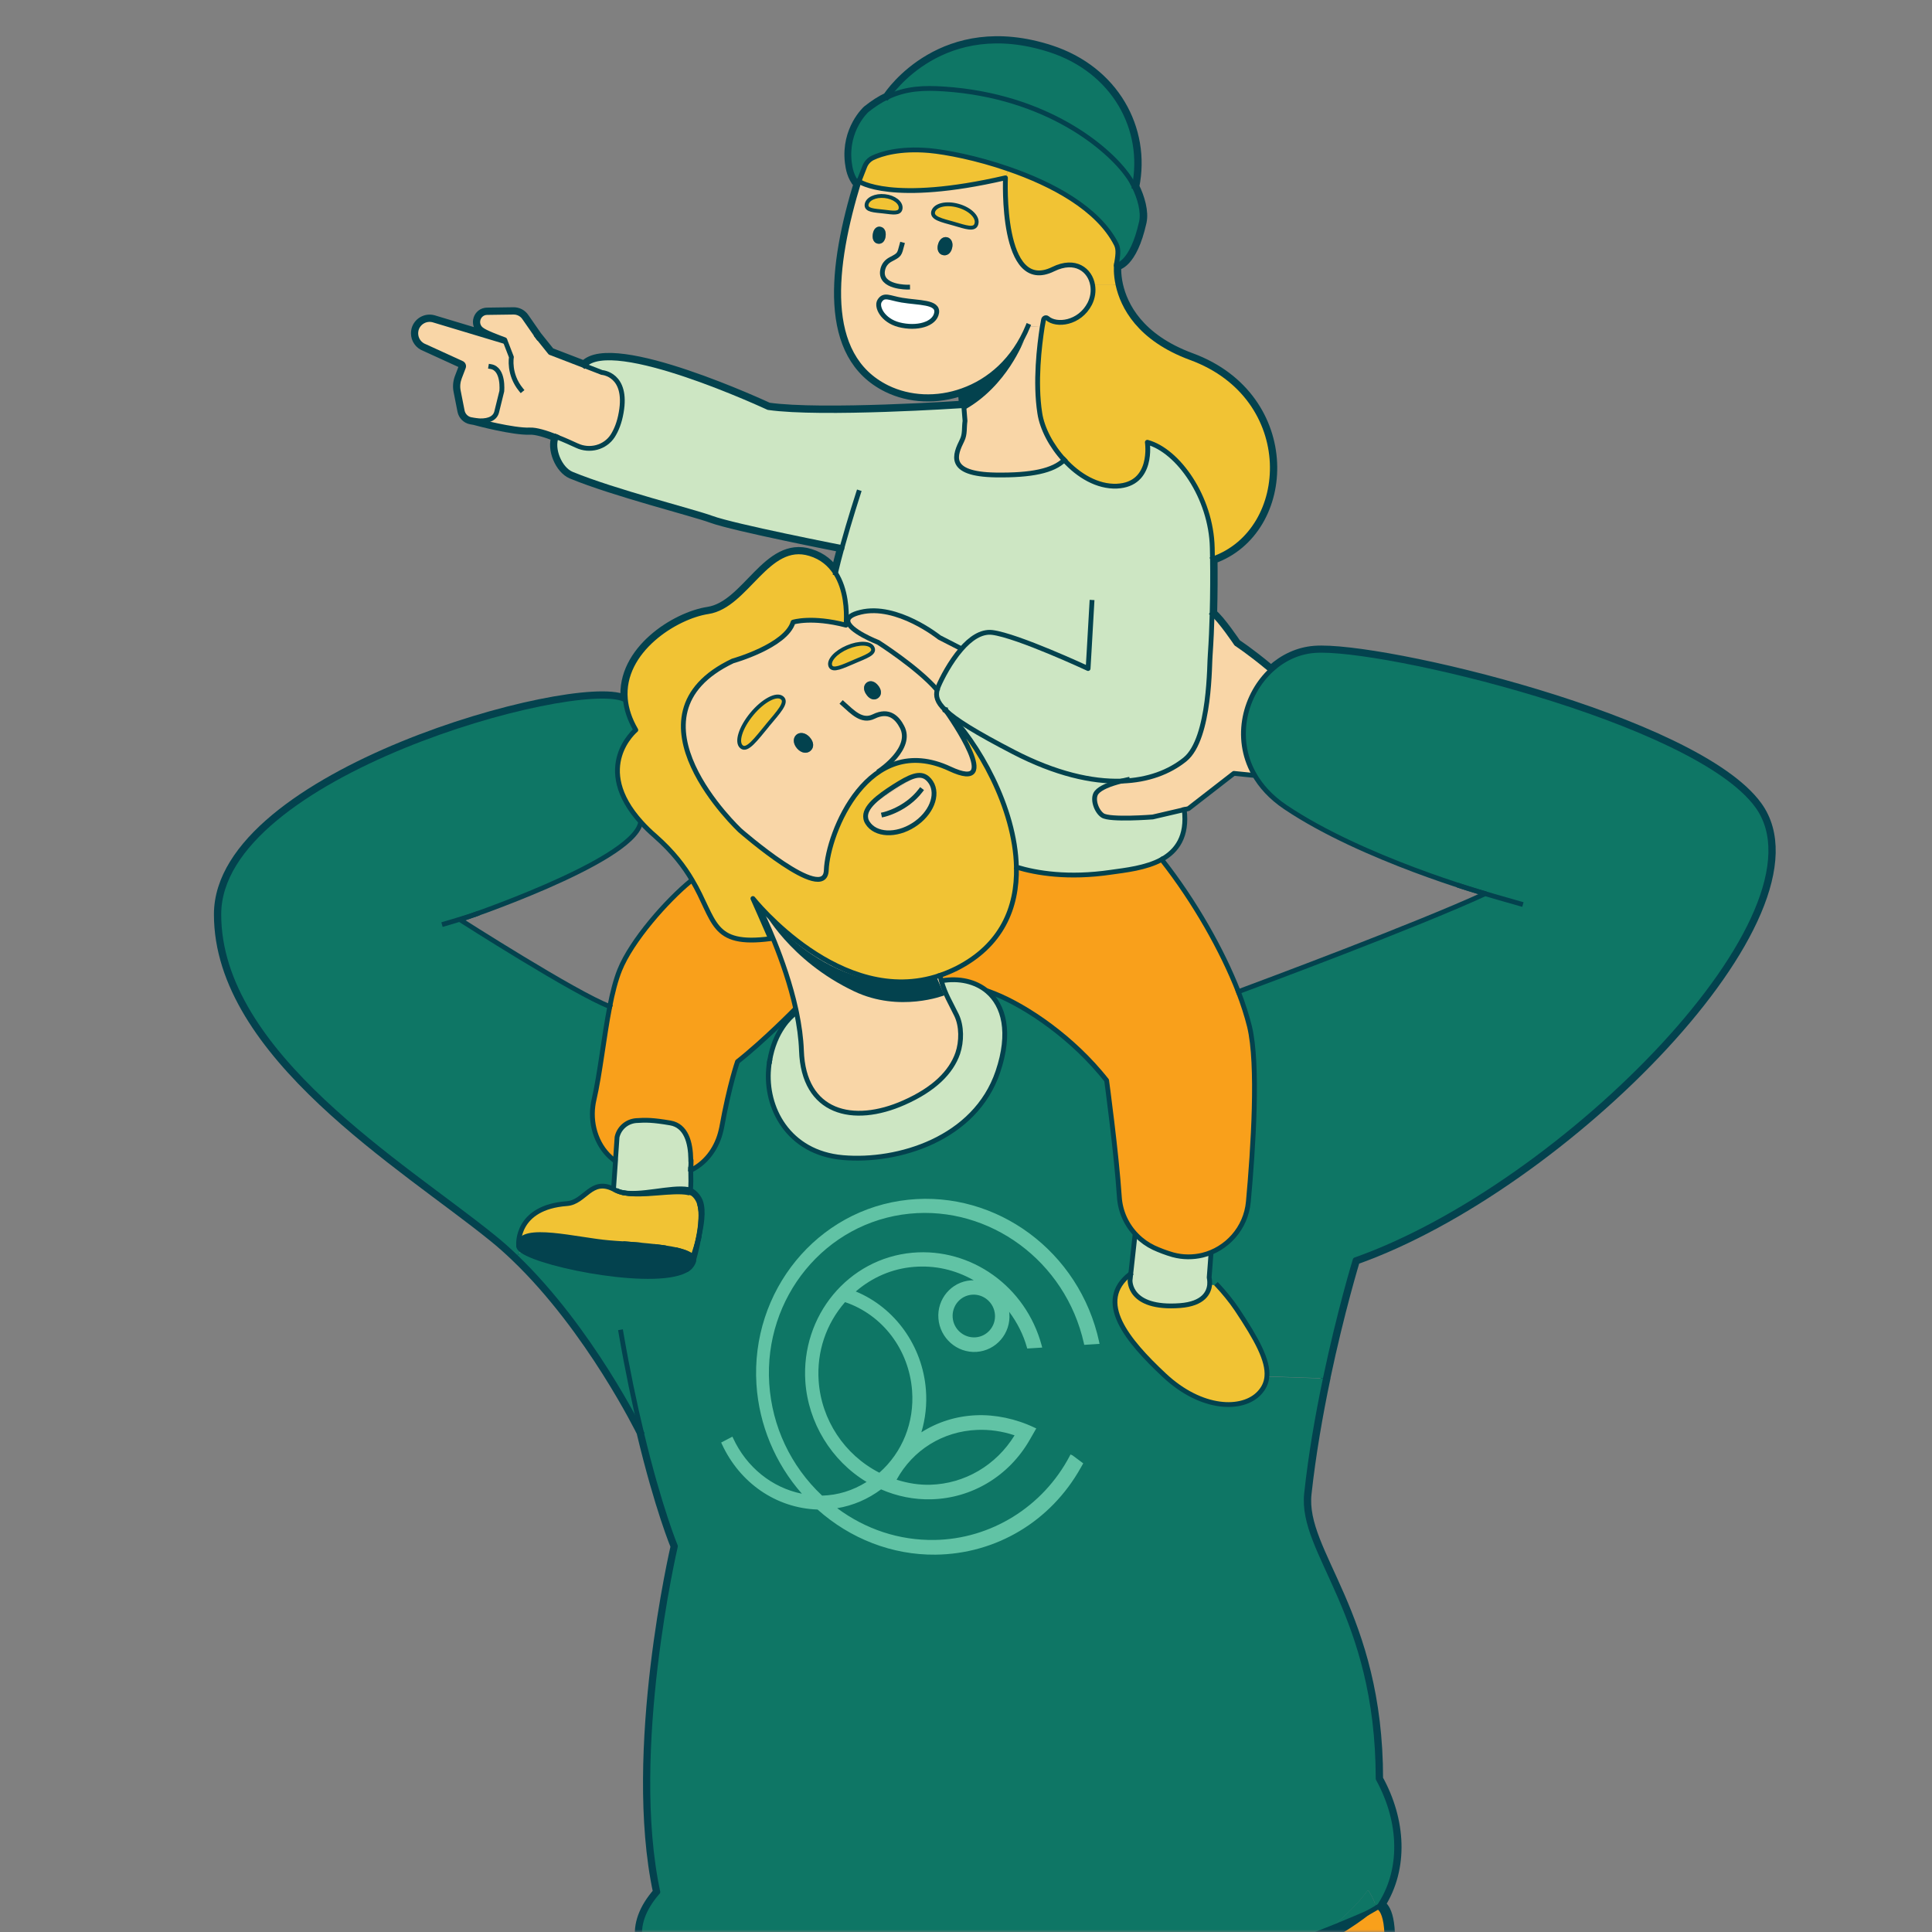 <?xml version="1.0" encoding="UTF-8"?>
<svg xmlns="http://www.w3.org/2000/svg" width="402" height="402" viewBox="0 0 402 402" fill="none">
  <rect x="0" y="0" width="402" height="402" fill="#808080" stroke="none"/>
  <mask id="mask0_581_1515" style="mask-type:alpha" maskUnits="userSpaceOnUse" x="0" y="0" width="402" height="402">
    <rect x="0.5" y="0.5" width="401" height="401" fill="white" stroke="white"></rect>
  </mask>
  <g mask="url(#mask0_581_1515)">
    <rect x="-8" y="-9.889" width="418" height="423.037" stroke="#CDE6C3" stroke-width="10"></rect>
    <g clip-path="url(#clip0_581_1515)">
      <path d="M275.799 286.802C278.752 272.744 281.995 262.158 281.995 262.158C325.515 246.8 381.702 189.879 365.686 167.728C352.76 149.831 287.15 134.334 273.52 135.375C270.124 135.635 267.049 137.119 264.586 139.367L264.02 139.077C259.982 135.711 257.259 133.952 257.259 133.952C257.259 133.952 253.878 128.904 252.257 127.68C252.364 123.427 252.379 119.481 252.333 116.314H252.364C268.992 110.471 270.231 82.691 247.851 74.446C236.959 70.438 233.655 63.661 232.676 59.317C232.141 56.915 232.324 55.248 232.324 55.248C232.324 55.248 235.583 55.11 237.571 46.207C238.046 44.081 237.22 41.174 236.057 38.818C238.474 26.856 231.835 14.694 218.542 10.381C196.253 3.16 185.209 19.375 184.673 20.232C183.281 20.875 181.889 21.777 180.436 22.94C180.436 22.94 176 26.932 176.795 33.755C176.964 35.071 177.239 36.707 178.539 38.268L178.753 37.732C173.323 55.446 171.166 74.002 184.628 80.626C189.263 82.905 194.999 83.18 200.292 81.268L200.323 81.59L200.552 84.374H200.292C200.292 84.374 170.921 86.362 159.877 84.771C159.877 84.771 127.263 69.55 121.572 76.052L114.49 73.329L111.751 69.918L109.105 66.109C108.6 65.359 107.743 64.915 106.841 64.931L101.349 65.007C99.483 65.038 98.703 67.394 100.171 68.541C100.936 69.168 103.537 70.132 105.021 70.683L105.112 70.927L104.913 71.004L90.167 66.567C88.622 66.139 87.016 67.057 86.603 68.602C86.541 68.862 86.511 69.107 86.511 69.352C86.511 70.56 87.26 71.662 88.454 72.09L96.01 75.547C96.362 75.669 96.561 76.052 96.424 76.419L95.597 78.576C95.261 79.478 95.169 80.442 95.368 81.391L96.179 85.506C96.362 86.408 97.081 87.127 97.969 87.295L98.489 87.387C98.733 87.433 98.993 87.479 99.254 87.51V87.571C99.254 87.571 106.872 89.605 110.252 89.452C111.552 89.391 113.648 90.034 115.775 90.875C114.704 93.368 116.463 97.621 118.972 98.646C127.921 102.333 144.396 106.448 148.052 107.809C152.733 109.538 175.204 113.928 175.204 113.928C174.715 115.718 174.241 117.523 173.858 119.205C172.726 117.446 171.044 115.947 168.565 115.198C159.632 112.429 155.425 126.028 147.348 127.267C140.617 128.277 129.236 135.405 130.139 145.471L129.848 145.501C119.538 140.943 45.56 161.151 45.514 190.231C45.468 219.311 84.216 242.486 102.497 257.294C104.164 258.625 105.77 260.063 107.315 261.546C122.964 276.553 133.443 298 133.443 298C137.237 313.894 140.541 321.757 140.541 321.757C140.541 321.757 130.582 364.375 136.885 393.715C130.751 400.721 132.678 406.901 138.246 411.674C138.124 411.796 138.032 411.934 138.017 412.102L137.175 425.028L136.931 425.518L137.344 425.717C133.825 463.639 129.664 544.699 129.894 620.451C130.139 696.111 140.158 788.507 142.912 827.974C143.6 837.901 151.524 842.827 161.07 844.602C161.085 844.999 161.544 852.878 162.477 859.18C153.283 855.356 156.741 868.511 156.741 868.511C156.817 868.634 156.924 868.756 157.016 868.878C156.006 869.353 154.905 869.812 153.635 870.225C140.694 873.009 132.25 882.646 140.495 886.21C149.597 890.142 174.837 884.313 174.837 884.313C186.05 883.503 186.157 878.699 185.423 872.489C185.591 872.473 185.683 872.458 185.683 872.458C185.683 872.458 185.561 866.263 185.132 862.209C184.872 859.731 183.541 860.159 182.119 861.214C182.777 855.004 182.119 844.693 182.119 844.693L182.012 844.204C190.808 842.246 198.089 837.626 198.181 828.968C198.747 778.456 194.127 658.969 195.902 644.575C198.15 626.463 201.516 572.463 206.61 533.715C208.767 562.826 212.224 602.553 216.951 636.1C223.62 683.797 241.442 792.759 246.78 835.622C248.05 845.749 255.607 850.721 265.244 851.929C265.336 852.847 265.948 858.4 266.973 863.142C254.567 856.885 260.058 872.58 260.058 872.58C260.181 872.764 260.334 872.948 260.471 873.116C247.545 876.267 239.376 885.874 247.759 889.53C257.244 893.66 282.561 888.107 282.561 888.107C291.02 886.363 292.397 880.336 290.791 873.697C290.729 871.754 290.592 867.532 290.27 864.488C289.995 861.811 288.45 862.53 286.92 863.754C287.318 858.002 287.318 849.313 287.318 849.313C296.695 845.673 304.772 838.651 304.191 829.442C302.508 802.81 298.194 753.66 294.171 710.429C294.401 710.384 294.63 710.338 294.844 710.292C297.093 709.802 298.669 707.783 298.592 705.473C298.179 692.18 295.257 659.688 294.018 646.334C293.758 643.596 291.357 641.531 288.572 641.745C288.221 641.775 287.838 641.806 287.486 641.837C287.18 638.884 286.905 636.299 286.66 634.157C282.423 595.822 305.109 511.091 292.443 441.978C292.167 440.479 291.923 439.056 291.693 437.694C291.632 437.312 291.571 436.945 291.51 436.578C291.402 435.905 291.295 435.247 291.204 434.589C291.142 434.13 291.066 433.671 291.005 433.243C290.913 432.57 290.821 431.927 290.714 431.3C290.653 430.887 290.607 430.505 290.546 430.122C290.332 428.577 290.133 427.124 289.98 425.747C289.903 425.074 289.827 424.447 289.766 423.82C289.597 422.428 289.46 421.128 289.337 419.888C289.276 419.277 289.2 418.68 289.154 418.099C289.077 417.227 288.97 416.385 288.894 415.575C288.848 415.192 288.817 414.84 288.771 414.489C288.725 413.999 288.679 413.525 288.603 413.066C288.511 412.194 288.404 411.368 288.282 410.557C288.419 410.465 288.527 410.404 288.542 410.389C288.71 410.282 288.832 410.098 288.848 409.899C290.102 399.314 288.297 396.866 287.242 396.315C292.075 388.713 291.555 378.8 286.783 370.157C286.783 335.677 270.552 323.21 271.898 310.804C272.801 302.543 274.269 294.206 275.814 286.833L275.799 286.802Z" stroke="#03424E" stroke-width="2" stroke-miterlimit="10"></path>
      <path d="M365.671 167.728C381.687 189.879 325.516 246.785 281.98 262.158C281.98 262.158 278.737 272.744 275.784 286.802L263.608 286.389C263.898 283.07 261.527 278.71 257.366 272.453C256.173 270.664 254.552 268.721 253.358 267.451L251.691 267.314C251.768 266.457 251.599 265.814 251.599 265.814L251.951 261.164H250.192C255.209 259.925 259.248 255.581 259.753 250.012C260.762 238.922 261.91 221.437 259.982 213.528C259.431 211.326 258.667 208.909 257.672 206.323C262.078 204.687 294.829 192.495 309.056 185.932C309.056 185.932 283.555 178.742 267.478 167.942C264.449 165.908 262.292 163.522 260.885 160.982C256.663 153.395 259.034 144.415 264.571 139.337C267.019 137.088 270.109 135.604 273.505 135.344C287.135 134.289 352.745 149.8 365.671 167.698V167.728Z" fill="#0E7665"></path>
      <path d="M161.085 844.602C151.54 842.812 143.631 837.886 142.927 827.974C140.159 788.507 130.154 696.111 129.909 620.451C129.634 533.777 135.141 440.157 138.828 412.148C139.195 412.454 139.593 412.729 139.99 413.035C140.051 413.096 140.143 413.158 140.22 413.219C147.639 418.588 159.387 423.147 168.351 423.269C220.897 430.474 266.147 418.42 283.295 401.119C283.708 400.706 284.09 400.308 284.473 399.88C284.595 399.742 284.718 399.604 284.84 399.451C285.146 399.115 285.437 398.763 285.712 398.396C285.972 398.09 286.217 397.769 286.446 397.447C286.477 397.401 286.507 397.386 286.523 397.34C287.685 401.119 287.67 405.203 288.052 408.89C288.052 408.936 288.052 408.981 288.052 409.027C288.098 409.242 288.114 409.456 288.16 409.7C288.16 409.762 288.16 409.808 288.19 409.884C288.221 410.052 288.236 410.205 288.251 410.374C288.374 411.23 288.496 412.102 288.603 413.02C288.664 413.479 288.726 413.953 288.771 414.443C288.817 414.794 288.848 415.146 288.894 415.529C288.97 416.324 289.077 417.181 289.154 418.053C289.215 418.634 289.276 419.231 289.337 419.843C289.475 421.082 289.613 422.382 289.766 423.774C289.827 424.401 289.903 425.044 289.98 425.701C290.148 427.078 290.332 428.516 290.546 430.076C290.607 430.459 290.653 430.857 290.714 431.254C290.806 431.881 290.898 432.539 291.005 433.197C291.066 433.625 291.143 434.084 291.204 434.543C291.296 435.201 291.403 435.843 291.51 436.532C291.571 436.899 291.632 437.266 291.693 437.649C291.923 439.01 292.167 440.433 292.443 441.932C305.094 511.06 282.423 595.776 286.66 634.111C290.041 664.767 301.208 782.327 304.191 829.411C304.772 838.62 296.695 845.642 287.318 849.283C283.54 850.751 279.517 851.669 275.784 851.96C273.841 852.113 271.929 852.174 270.109 852.174C268.441 852.174 266.82 852.082 265.244 851.883C255.592 850.675 248.035 845.703 246.78 835.576C241.426 792.713 223.62 683.751 216.951 636.054C212.224 602.507 208.767 562.78 206.61 533.67C201.501 572.417 198.15 626.417 195.902 644.529C194.127 658.908 198.762 778.41 198.181 828.922C198.089 837.596 190.808 842.2 182.012 844.158C176.994 845.305 171.503 845.581 166.562 845.244H166.5C164.665 845.106 162.829 844.877 161.055 844.556L161.085 844.602Z" fill="#61C3A5"></path>
      <path d="M133.458 298C133.458 298 122.98 276.568 107.331 261.546L108.616 260.185C113.067 263.413 137.497 268.078 143.187 263.979C143.906 263.474 144.243 262.786 144.35 262.388C144.381 262.281 144.396 262.174 144.35 262.082C144.549 261.363 145.023 259.665 145.375 257.707C145.375 257.676 145.405 257.646 145.405 257.615C146.033 255.091 146.507 252.047 145.864 250.104C145.589 249.278 144.763 248.085 143.677 247.657C143.784 246.678 143.769 245.194 143.738 243.343H143.799C146.813 241.721 149.199 238.723 150.041 235.266C150.102 235.036 150.148 234.807 150.193 234.577C151.8 225.674 153.467 220.948 153.467 220.948C159.066 216.527 165.368 210.086 165.368 210.086L165.613 210.025C165.659 210.239 165.705 210.454 165.751 210.668C165.751 210.668 165.613 210.76 165.368 210.974C165.368 210.974 165.338 211.004 165.277 211.05C164.649 211.524 161.177 214.462 160.152 220.856V220.886C160.076 221.345 159.999 221.819 159.968 222.324C159.204 230.417 163.961 239.901 175.419 240.895C186.892 241.889 202.923 237.04 207.665 223.028C210.434 214.844 208.904 209.245 205.463 206.308C211.887 208.572 221.708 214.706 228.898 223.12C229.372 223.67 229.846 224.252 230.305 224.833C230.305 224.833 232.34 239.763 232.952 249.079C233.151 252.154 234.466 254.984 236.577 257.11L236.164 257.493L235.323 265.141H235.216C227.873 270.817 234.573 278.955 242.329 286.206C250.085 293.457 258.59 293.594 262.062 289.892C263.026 288.867 263.546 287.735 263.653 286.435L275.83 286.848C274.285 294.221 272.801 302.558 271.914 310.819C270.568 323.225 286.798 335.677 286.798 370.172C291.708 379.075 292.152 389.325 286.829 397.004C286.752 397.126 286.645 397.249 286.569 397.371C286.156 396.025 285.59 394.709 284.809 393.47L284.626 393.317C270.552 412.515 225.196 427.491 168.367 421.755C159.418 421.617 147.7 418.435 140.281 413.234C140.204 413.173 140.113 413.112 140.036 413.051C139.638 412.76 139.241 412.469 138.874 412.163C132.862 407.329 130.598 400.966 136.946 393.715C130.644 364.375 140.602 321.757 140.602 321.757C140.602 321.757 137.313 313.909 133.504 298H133.458Z" fill="#0E7665"></path>
      <path d="M286.538 397.325C286.538 397.325 286.477 397.386 286.462 397.432C286.232 397.753 285.987 398.075 285.727 398.38C285.452 398.732 285.161 399.084 284.855 399.436C284.733 399.589 284.611 399.727 284.488 399.864C284.106 400.293 283.708 400.69 283.31 401.103C266.223 418.175 221.479 428.608 168.367 423.254C158.056 421.831 147.517 418.42 140.266 413.204C147.685 418.405 159.418 421.586 168.351 421.724C225.165 427.461 270.537 412.485 284.611 393.286L284.794 393.439C285.574 394.679 286.14 395.994 286.553 397.34L286.538 397.325Z" fill="#0E7665"></path>
      <path d="M285.712 398.396C285.437 398.748 285.146 399.099 284.84 399.451C285.146 399.115 285.437 398.763 285.712 398.396Z" fill="#61C3A5"></path>
      <path d="M283.295 401.103C283.708 400.69 284.091 400.293 284.473 399.864C284.091 400.293 283.693 400.69 283.295 401.103Z" fill="#61C3A5"></path>
      <path d="M264.005 139.077L264.571 139.367C259.034 144.446 256.662 153.41 260.885 161.013L260.395 161.303L256.739 160.936L247.301 168.264L246.413 168.478L239.851 170.008C239.851 170.008 230.917 170.696 229.418 169.686C228.102 168.799 227.185 166.153 228.164 164.914C228.944 163.935 230.932 163.124 233.38 162.527C238.918 162.344 243.354 160.615 246.597 158.015C251.966 153.655 251.676 137.532 251.844 136.292C252.027 133.401 252.15 130.495 252.242 127.711C253.878 128.934 257.244 133.983 257.244 133.983C257.244 133.983 259.967 135.757 264.005 139.107V139.077Z" fill="#F9D6A7"></path>
      <path d="M257.366 272.453C261.527 278.71 263.898 283.07 263.608 286.389C263.5 287.69 262.98 288.822 262.017 289.846C258.544 293.548 250.039 293.411 242.283 286.16C234.527 278.909 227.812 270.771 235.17 265.08H235.277L235.139 266.38C235.139 266.38 234.772 272.469 245.541 271.658C250.437 271.291 251.538 268.935 251.691 267.329L253.358 267.467C254.552 268.736 256.173 270.679 257.366 272.469V272.453Z" fill="#F1C334"></path>
      <path d="M228.852 223.089C221.663 214.676 211.842 208.541 205.417 206.277C202.969 204.197 199.528 203.463 195.979 204.059L195.887 204.09C195.795 203.753 195.703 203.371 195.596 202.973C196.728 202.575 197.875 202.101 199.053 201.52C208.431 196.763 211.704 188.884 211.505 180.456H211.567C215.666 181.71 222.275 182.827 231.132 181.511C234.13 181.083 238.413 180.655 241.717 178.849C248.586 187.599 254.322 197.772 257.672 206.354C258.667 208.924 259.447 211.356 259.982 213.559C261.91 221.468 260.763 238.952 259.753 250.043C259.248 255.611 255.225 259.956 250.192 261.179C248.234 261.638 246.154 261.654 244.058 261.088C242.62 260.675 241.289 260.17 240.065 259.604C238.734 258.961 237.541 258.12 236.532 257.08C234.421 254.953 233.12 252.123 232.906 249.049C232.279 239.733 230.26 224.802 230.26 224.802C229.816 224.221 229.342 223.64 228.852 223.089Z" fill="#F9A01B"></path>
      <path d="M247.821 74.446C270.216 82.676 268.977 110.471 252.334 116.314H252.303C252.303 115.458 252.272 114.647 252.257 113.928C252.012 103.388 245.129 93.72 238.75 91.992C238.75 91.992 240.111 100.788 232.401 101.124C228.363 101.292 224.416 98.936 221.464 95.694C218.771 92.787 216.844 89.116 216.37 85.934C215.36 79.463 216.278 71.922 216.875 68.021C216.982 67.439 217.073 66.904 217.15 66.491C217.211 66.139 217.655 65.956 217.945 66.185C219.827 67.853 224.661 67.302 226.772 63.156C227.399 61.902 227.583 60.556 227.369 59.301H232.646C233.625 63.646 236.929 70.422 247.821 74.415V74.446Z" fill="#F1C334"></path>
      <path d="M200.017 135.053L199.818 134.87L195.458 132.636C195.458 132.636 186.632 125.538 179.06 127.389C177.147 127.848 176.428 128.476 176.428 129.164H176.107C176.184 127.236 176.107 122.709 173.858 119.236C174.241 117.553 174.715 115.733 175.205 113.958C175.205 113.958 152.733 109.568 148.052 107.84C144.396 106.478 127.905 102.363 118.972 98.677C116.463 97.652 114.704 93.399 115.775 90.906C117.304 91.487 118.834 92.191 120.043 92.741C122.689 93.98 125.902 93.154 127.492 90.707C128.227 89.544 128.885 87.984 129.252 85.857C130.674 77.857 125.244 77.52 125.244 77.52L121.572 76.098C127.263 69.612 159.877 84.817 159.877 84.817C170.921 86.408 200.292 84.435 200.292 84.435H200.552L200.812 87.601C200.598 89.024 200.843 90.34 200.2 91.624C198.778 94.546 196.85 98.677 207.191 98.845C214.656 98.952 219.169 97.988 221.479 95.709C224.431 98.952 228.378 101.308 232.416 101.139C240.126 100.803 238.765 92.007 238.765 92.007C245.144 93.736 252.027 103.419 252.272 113.943C252.272 114.662 252.303 115.473 252.318 116.33C252.364 119.481 252.349 123.443 252.242 127.695C252.165 130.48 252.043 133.401 251.844 136.277C251.66 137.516 251.951 153.64 246.597 157.999C243.354 160.615 238.918 162.344 233.38 162.512C227.215 162.696 219.674 160.982 210.97 156.485C203.092 152.4 198.839 149.754 196.728 147.735C194.938 146.037 194.693 144.767 195.045 143.497C195.106 143.268 195.183 143.054 195.275 142.809C195.978 141.142 197.738 137.715 200.032 135.069L200.017 135.053Z" fill="#CDE6C3"></path>
      <path d="M251.951 261.179L251.599 265.83C251.599 265.83 251.783 266.472 251.691 267.329C251.538 268.935 250.436 271.291 245.541 271.658C234.772 272.453 235.139 266.38 235.139 266.38L235.277 265.095L236.118 257.447L236.531 257.064C237.541 258.105 238.734 258.946 240.065 259.588C241.273 260.139 242.604 260.659 244.057 261.072C246.153 261.638 248.234 261.623 250.192 261.164H251.951V261.179Z" fill="#CDE6C3"></path>
      <path d="M241.717 178.834C238.413 180.639 234.13 181.068 231.131 181.496C222.274 182.796 215.651 181.679 211.566 180.44H211.505C211.245 168.034 203.505 154.45 196.804 147.811C196.804 147.781 196.774 147.765 196.743 147.75C196.743 147.75 196.743 147.74 196.743 147.72C198.854 149.739 203.092 152.385 210.985 156.47C219.689 160.967 227.231 162.696 233.395 162.497C230.963 163.093 228.959 163.904 228.179 164.883C227.2 166.122 228.118 168.769 229.433 169.656C230.948 170.681 239.866 169.977 239.866 169.977L246.429 168.447C247.117 174.016 244.884 177.044 241.732 178.819L241.717 178.834Z" fill="#CDE6C3"></path>
      <path d="M184.643 20.232C188.636 18.32 192.429 18.244 196.544 18.519C217.792 19.942 230.703 30.818 234.772 36.661C235.2 37.258 235.629 38.008 236.042 38.818C237.204 41.174 238.03 44.081 237.556 46.207C235.568 55.11 232.309 55.248 232.309 55.248C232.6 53.351 232.875 51.974 232.309 50.827C228.5 43.346 218.909 38.268 209.884 35.162C203.244 32.852 196.881 31.644 193.362 31.323C187.213 30.787 183.45 31.996 181.66 32.837C180.88 33.204 180.283 33.877 179.977 34.657L178.769 37.732L178.555 38.283C177.254 36.723 176.979 35.086 176.811 33.77C176.015 26.932 180.452 22.955 180.452 22.955C181.905 21.777 183.297 20.89 184.689 20.247L184.643 20.232Z" fill="#0E7665"></path>
      <path d="M218.511 10.381C231.805 14.694 238.444 26.856 236.027 38.818C235.614 38.008 235.201 37.258 234.757 36.661C230.688 30.818 217.777 19.942 196.529 18.519C192.414 18.244 188.621 18.32 184.628 20.232C185.179 19.375 196.208 3.16 218.496 10.381H218.511Z" fill="#0E7665"></path>
      <path d="M232.646 59.317H227.368C226.833 56.165 223.743 53.748 219.169 55.997C208.124 61.428 209.226 36.998 209.226 36.998L209.868 35.162C218.894 38.268 228.485 43.346 232.294 50.827C232.875 51.974 232.6 53.351 232.294 55.248C232.294 55.248 232.11 56.915 232.646 59.317Z" fill="#F1C334"></path>
      <path d="M227.369 59.332C227.583 60.586 227.399 61.932 226.772 63.187C224.646 67.317 219.812 67.868 217.945 66.216C217.655 65.986 217.227 66.154 217.15 66.522C217.089 66.935 216.982 67.455 216.875 68.051L213.907 67.883C211.016 74.889 205.891 79.31 200.277 81.299C194.984 83.211 189.248 82.951 184.613 80.656C171.151 74.033 173.308 55.477 178.739 37.763C178.739 37.763 185.408 42.52 209.226 37.013C209.226 37.013 208.14 61.443 219.169 56.012C223.758 53.764 226.848 56.196 227.369 59.347V59.332ZM203.168 46.589C203.566 45.197 201.868 43.515 199.39 42.826C196.896 42.123 194.587 42.673 194.174 44.035C193.791 45.427 195.963 45.84 198.457 46.559C200.935 47.262 202.786 47.981 203.168 46.605V46.589ZM198.105 51.622C198.411 50.459 197.906 49.588 197.095 49.373C196.285 49.175 195.443 49.741 195.168 50.903C194.877 52.05 195.351 52.892 196.177 53.075C196.988 53.289 197.845 52.769 198.105 51.622ZM194.892 65.068C195.214 62.789 191.206 63.049 187.657 62.453C185.026 62.009 183.924 61.137 183.022 62.621C182.288 63.829 183.649 66.675 187.045 67.562C190.732 68.51 194.525 67.501 194.892 65.068ZM187.397 43.346C187.519 42.168 186.035 41.021 184.093 40.822C182.135 40.608 180.452 41.404 180.314 42.597C180.177 43.79 181.89 43.821 183.833 44.035C185.791 44.249 187.259 44.57 187.397 43.362V43.346ZM184.276 49.129C184.414 47.981 183.894 47.278 183.144 47.186C182.41 47.079 181.722 47.645 181.599 48.807C181.446 49.955 181.982 50.628 182.716 50.72C183.465 50.811 184.139 50.291 184.276 49.144V49.129Z" fill="#F9D6A7"></path>
      <path d="M216.37 85.934C216.844 89.116 218.771 92.787 221.464 95.694C219.154 97.973 214.641 98.936 207.176 98.829C196.835 98.661 198.747 94.546 200.185 91.609C200.828 90.309 200.583 88.993 200.797 87.586L200.537 84.404L200.308 81.62L200.277 81.299C205.891 79.31 211.031 74.889 213.907 67.883L216.874 68.051C216.278 71.937 215.36 79.478 216.37 85.965V85.934Z" fill="#F9D6A7"></path>
      <path d="M211.49 180.44C211.673 188.884 208.415 196.763 199.038 201.505C197.86 202.086 196.713 202.56 195.581 202.958C174.914 210.01 156.664 186.957 156.664 186.957L158.041 190.062L160.336 195.309C147.807 196.977 148.97 191.485 143.998 183.102C142.362 180.333 140.052 177.243 136.334 173.97C135.233 173.021 134.285 172.073 133.443 171.155C122.98 159.621 132.296 151.896 132.296 151.896C130.996 149.662 130.307 147.505 130.124 145.471C129.206 135.405 140.602 128.261 147.333 127.267C155.41 126.028 159.617 112.429 168.55 115.198C171.029 115.962 172.711 117.462 173.843 119.205C176.092 122.693 176.168 127.206 176.092 129.133C176.061 129.745 176.031 130.082 176.031 130.082C168.918 128.216 165.017 129.455 165.017 129.455C163.533 134.441 152.458 137.532 152.458 137.532C128.472 148.959 154.003 172.807 154.003 172.807C154.003 172.807 171.686 188.273 171.931 181.068C172.222 173.297 180.696 152.049 197.646 159.973C209.012 165.296 197.753 149.173 196.789 147.827C203.489 154.45 211.23 168.05 211.49 180.456V180.44ZM190.074 171.675C193.714 169.365 195.336 165.388 193.684 162.787C193.485 162.466 193.256 162.191 193.011 161.992C191.405 160.539 189.171 161.671 185.989 163.675C182.792 165.709 179.687 168.004 180.13 170.283C180.176 170.589 180.299 170.895 180.498 171.201C182.15 173.801 186.433 174 190.074 171.675Z" fill="#F1C334"></path>
      <path d="M209.853 35.162L209.211 36.998C185.393 42.505 178.723 37.748 178.723 37.748L179.932 34.657C180.238 33.862 180.849 33.204 181.614 32.837C183.404 31.996 187.167 30.802 193.317 31.323C196.835 31.644 203.199 32.852 209.838 35.162H209.853Z" fill="#F1C334"></path>
      <path d="M205.417 206.277C208.859 209.214 210.388 214.829 207.62 222.997C202.878 237.01 186.846 241.859 175.373 240.865C163.915 239.87 159.158 230.386 159.923 222.294C159.969 221.789 160.03 221.315 160.106 220.856V220.825C161.04 215.165 164.068 212.029 165.231 211.02C165.292 210.958 165.323 210.943 165.323 210.943C165.568 210.744 165.705 210.652 165.705 210.652C166.256 213.314 166.638 216.006 166.73 218.607C167.158 231.625 177.438 234.18 188.085 229.437C194.311 226.684 197.875 223.135 199.252 219.173C200.078 216.741 200.109 213.513 198.992 211.218C197.722 208.587 196.636 206.951 195.841 204.105L195.933 204.075C199.482 203.478 202.923 204.212 205.371 206.293L205.417 206.277Z" fill="#CDE6C3"></path>
      <path d="M199.39 42.826C201.868 43.515 203.566 45.213 203.168 46.589C202.786 47.966 200.935 47.262 198.457 46.543C195.963 45.84 193.791 45.411 194.173 44.019C194.586 42.658 196.896 42.107 199.39 42.811V42.826Z" fill="#F1C334"></path>
      <path d="M196.789 147.827C197.753 149.188 209.012 165.296 197.646 159.973C180.697 152.049 172.222 173.297 171.931 181.068C171.686 188.273 154.003 172.807 154.003 172.807C154.003 172.807 128.472 148.959 152.458 137.532C152.458 137.532 163.533 134.442 165.017 129.455C165.017 129.455 168.902 128.216 176.031 130.082C176.031 130.082 176.077 129.745 176.092 129.133H176.413C176.413 131.168 182.716 133.646 182.716 133.646C182.716 133.646 190.915 138.862 194.892 143.452L195.015 143.497C194.663 144.767 194.923 146.022 196.697 147.735C196.697 147.735 196.697 147.745 196.697 147.765C196.697 147.765 196.743 147.811 196.759 147.827H196.789ZM182.7 145.241C183.389 144.737 183.572 143.788 182.808 142.733C182.043 141.677 181.064 141.494 180.375 141.983C179.672 142.503 179.534 143.497 180.299 144.538C181.048 145.593 182.012 145.731 182.7 145.226V145.241ZM177.744 137.669C180.176 136.614 182.104 135.987 181.614 134.855C181.155 133.707 178.769 133.646 176.337 134.671C173.905 135.711 172.329 137.455 172.803 138.587C173.293 139.719 175.327 138.679 177.759 137.669H177.744ZM168.673 156.21C169.377 155.552 169.407 154.435 168.489 153.425C167.571 152.416 166.394 152.293 165.675 152.936C164.971 153.594 164.971 154.772 165.889 155.796C166.807 156.806 167.954 156.867 168.673 156.225V156.21ZM159.647 150.993C161.973 148.209 163.9 146.175 162.738 145.226C161.575 144.262 158.76 145.777 156.435 148.576C154.095 151.391 153.146 154.45 154.309 155.414C155.456 156.378 157.322 153.823 159.647 151.008V150.993Z" fill="#F9D6A7"></path>
      <path d="M283.295 401.103C266.147 418.42 220.898 430.459 168.352 423.254C221.464 428.608 266.208 418.16 283.295 401.103Z" fill="#61C3A5"></path>
      <path d="M199.818 134.87L200.017 135.053C197.738 137.7 195.979 141.142 195.26 142.794C195.168 143.039 195.076 143.253 195.03 143.482L194.908 143.436C190.915 138.847 182.731 133.631 182.731 133.631C182.731 133.631 176.429 131.153 176.429 129.133C176.429 128.46 177.132 127.833 179.06 127.359C186.632 125.523 195.459 132.606 195.459 132.606L199.818 134.839V134.87Z" fill="#F9D6A7"></path>
      <path d="M199.023 211.203C200.139 213.498 200.109 216.725 199.283 219.158C197.891 223.12 194.326 226.669 188.116 229.422C177.469 234.164 167.204 231.594 166.761 218.592C166.684 215.991 166.302 213.314 165.736 210.637C165.69 210.408 165.644 210.209 165.598 209.979C163.304 199.531 158.454 189.863 158.454 189.863L158.041 190.047L156.665 186.942C156.665 186.942 174.914 209.995 195.581 202.943C195.673 203.34 195.764 203.723 195.871 204.059C196.667 206.905 197.768 208.557 199.023 211.173V211.203Z" fill="#F9D6A7"></path>
      <path d="M197.095 49.373C197.89 49.572 198.395 50.459 198.105 51.622C197.829 52.785 196.988 53.289 196.177 53.075C195.366 52.892 194.877 52.035 195.167 50.903C195.458 49.74 196.284 49.175 197.095 49.373Z" fill="#03424E"></path>
      <path d="M187.641 62.453C191.19 63.049 195.213 62.774 194.877 65.068C194.51 67.501 190.716 68.51 187.029 67.562C183.633 66.675 182.272 63.829 183.006 62.621C183.924 61.137 185.026 62.009 187.641 62.453Z" fill="white"></path>
      <path d="M193.684 162.787C195.351 165.388 193.715 169.365 190.074 171.675C186.433 174 182.135 173.801 180.498 171.201C180.299 170.895 180.177 170.574 180.131 170.283C179.794 168.126 183.098 166.306 186.28 164.271C189.447 162.252 191.481 160.692 193.011 161.992C193.24 162.191 193.47 162.466 193.684 162.787Z" fill="#F9D6A7"></path>
      <path d="M193.026 161.992C191.481 160.692 189.462 162.252 186.295 164.271C183.114 166.306 179.809 168.126 180.146 170.283C179.718 168.004 182.808 165.724 186.005 163.675C189.187 161.655 191.42 160.523 193.026 161.992Z" fill="#F9D6A7"></path>
      <path d="M184.092 40.822C186.035 41.021 187.519 42.168 187.397 43.346C187.259 44.555 185.79 44.249 183.832 44.019C181.89 43.805 180.176 43.775 180.314 42.581C180.452 41.404 182.134 40.593 184.092 40.807V40.822Z" fill="#F1C334"></path>
      <path d="M183.144 47.186C183.894 47.278 184.414 47.981 184.276 49.129C184.138 50.291 183.465 50.796 182.716 50.704C181.981 50.628 181.446 49.939 181.599 48.792C181.737 47.63 182.41 47.063 183.144 47.171V47.186Z" fill="#03424E"></path>
      <path d="M182.807 142.748C183.572 143.803 183.389 144.752 182.7 145.257C182.012 145.761 181.033 145.624 180.299 144.568C179.534 143.513 179.671 142.534 180.375 142.014C181.063 141.524 182.042 141.708 182.807 142.763V142.748Z" fill="#03424E"></path>
      <path d="M181.599 134.855C182.088 135.987 180.176 136.629 177.729 137.669C175.296 138.694 173.262 139.719 172.772 138.587C172.298 137.455 173.874 135.696 176.306 134.671C178.738 133.631 181.125 133.707 181.583 134.855H181.599Z" fill="#F1C334"></path>
      <path d="M168.489 153.41C169.407 154.435 169.392 155.552 168.673 156.194C167.954 156.852 166.807 156.775 165.889 155.766C164.971 154.741 164.971 153.563 165.675 152.905C166.394 152.263 167.571 152.385 168.489 153.395V153.41Z" fill="#03424E"></path>
      <path d="M165.598 209.995L165.353 210.056C165.353 210.056 159.051 216.496 153.452 220.917C153.452 220.917 151.785 225.659 150.178 234.547C150.133 234.776 150.087 235.006 150.026 235.235C149.184 238.692 146.782 241.706 143.784 243.312H143.723V243.251C143.754 242.761 143.769 242.272 143.769 241.767C143.769 241.584 143.769 241.415 143.769 241.232C143.708 237.713 142.79 234.226 139.516 233.644C135.845 233.017 134.392 233.017 132.403 233.155C130.476 233.308 128.869 234.7 128.426 236.581L128.12 241.018V241.278H127.997C124.724 238.754 122.888 234.333 123.378 230.156C123.439 229.728 123.5 229.285 123.607 228.856C124.877 223.365 125.642 215.823 126.896 209.429C127.447 206.599 128.105 203.983 128.946 201.872C131.409 195.707 138.797 187.339 143.8 183.27L144.029 183.117C149.001 191.5 147.838 196.992 160.366 195.325L158.072 190.078L158.485 189.894C158.485 189.894 163.334 199.562 165.629 210.01L165.598 209.995Z" fill="#F9A01B"></path>
      <path d="M160.122 220.825C161.162 214.431 164.619 211.494 165.246 211.02C164.068 212.045 161.055 215.165 160.122 220.825Z" fill="#0E7665"></path>
      <path d="M162.738 145.226C163.915 146.174 161.973 148.209 159.647 150.993C157.322 153.808 155.456 156.362 154.309 155.399C153.131 154.45 154.095 151.391 156.435 148.561C158.76 145.761 161.575 144.247 162.738 145.211V145.226Z" fill="#F1C334"></path>
      <path d="M160.122 220.856C160.045 221.315 159.969 221.789 159.938 222.294C159.984 221.789 160.045 221.315 160.122 220.856Z" fill="#0E7665"></path>
      <path d="M145.865 250.089C146.507 252.032 146.033 255.091 145.406 257.6C145.712 255.825 145.956 253.867 145.834 252.23C145.834 252.001 145.788 251.787 145.773 251.557C145.757 251.328 145.712 251.129 145.666 250.93C145.62 250.747 145.589 250.532 145.513 250.364C145.253 249.553 144.61 248.498 143.601 248.1C143.631 247.963 143.646 247.794 143.662 247.641C144.748 248.07 145.574 249.263 145.849 250.089H145.865Z" fill="#0E7665"></path>
      <path d="M145.834 252.23C145.941 253.883 145.712 255.841 145.406 257.6C145.406 257.646 145.406 257.661 145.375 257.692C145.222 258.349 145.054 258.946 144.901 259.481C145.36 257.569 145.849 255.06 145.849 252.904C145.849 252.674 145.849 252.429 145.849 252.215L145.834 252.23Z" fill="#0E7665"></path>
      <path d="M143.6 248.1C144.61 248.498 145.253 249.538 145.513 250.364C145.574 250.548 145.62 250.747 145.666 250.93C145.727 251.129 145.742 251.343 145.773 251.557C145.803 251.772 145.834 251.986 145.834 252.23C145.834 252.445 145.834 252.689 145.834 252.919C145.834 255.076 145.344 257.584 144.885 259.497C144.885 259.543 144.855 259.558 144.855 259.588C144.564 260.537 144.319 261.271 144.182 261.654C143.784 261.026 142.606 260.537 141.015 260.154C140.113 259.925 139.088 259.741 137.986 259.588C137.527 259.527 137.038 259.451 136.564 259.405C135.34 259.267 134.086 259.145 132.877 259.038C131.944 258.961 131.011 258.885 130.154 258.824C128.793 258.747 127.599 258.655 126.697 258.579C120.043 258.028 108.34 254.846 107.912 258.977C107.912 258.977 107.331 251.236 117.962 250.456C121.756 250.165 122.98 245.071 127.661 247.442C127.722 247.488 127.814 247.519 127.89 247.58C128.135 247.718 128.41 247.825 128.686 247.917C128.839 247.978 128.992 248.024 129.16 248.07C129.389 248.131 129.634 248.192 129.879 248.238C133.887 248.987 139.822 247.549 143.157 248.177L143.203 248.008C143.325 248.039 143.447 248.07 143.57 248.115L143.6 248.1Z" fill="#F1C334"></path>
      <path d="M145.773 251.557C145.742 251.343 145.711 251.129 145.666 250.93C145.727 251.129 145.742 251.343 145.773 251.557Z" fill="#0E7665"></path>
      <path d="M144.901 259.497C145.054 258.946 145.222 258.349 145.375 257.707C145.023 259.665 144.564 261.363 144.35 262.082C144.35 261.99 144.319 261.898 144.273 261.807C144.426 261.302 144.641 260.522 144.87 259.588C144.87 259.558 144.87 259.527 144.901 259.497Z" fill="#0E7665"></path>
      <path d="M144.35 262.082C144.381 262.174 144.35 262.281 144.35 262.388C144.243 262.786 143.922 263.474 143.188 263.979C143.906 263.474 143.998 262.755 144.105 262.342L144.258 262.388C144.258 262.388 144.32 262.22 144.35 262.082Z" fill="#03424E"></path>
      <path d="M144.87 259.588C144.641 260.522 144.427 261.302 144.274 261.807C144.274 261.745 144.243 261.715 144.212 261.654C144.35 261.271 144.595 260.537 144.885 259.588H144.87Z" fill="#F1C334"></path>
      <path d="M144.274 261.807C144.335 261.883 144.35 261.99 144.35 262.082C144.304 262.235 144.274 262.327 144.258 262.388L144.105 262.342C144.136 262.25 144.182 262.067 144.274 261.791V261.807Z" fill="#03424E"></path>
      <path d="M144.197 261.654C144.197 261.654 144.258 261.745 144.258 261.807C144.182 262.082 144.12 262.25 144.09 262.357C144.335 261.378 143.034 260.69 141.015 260.17C142.606 260.552 143.784 261.042 144.182 261.669L144.197 261.654Z" fill="#03424E"></path>
      <path d="M141.031 260.154C143.065 260.675 144.35 261.363 144.105 262.342C143.998 262.755 143.907 263.474 143.188 263.979C137.497 268.078 113.067 263.413 108.616 260.185C108.157 259.864 107.912 259.543 107.912 259.252C107.912 259.16 107.912 259.068 107.943 258.961C108.371 254.831 120.073 258.028 126.728 258.564C127.63 258.64 128.823 258.732 130.185 258.808C131.042 258.869 131.959 258.946 132.908 259.022C134.116 259.13 135.371 259.252 136.594 259.39C137.069 259.451 137.558 259.512 138.017 259.573C139.103 259.741 140.143 259.91 141.046 260.139L141.031 260.154Z" fill="#03424E"></path>
      <path d="M143.769 241.767C143.769 242.272 143.769 242.761 143.723 243.251V243.067C143.754 242.639 143.769 242.211 143.769 241.767Z" fill="#CDE6C3"></path>
      <path d="M143.754 241.247C143.754 241.431 143.754 241.599 143.754 241.782C143.754 242.211 143.754 242.639 143.708 243.083V243.343C143.708 243.649 143.662 243.909 143.646 244.184C143.524 245.699 143.356 246.739 143.218 247.519C139.669 246.861 133.168 249.049 129.191 248.07C129.022 248.008 128.885 247.978 128.716 247.917C128.426 247.825 128.166 247.718 127.921 247.58C127.844 247.519 127.753 247.488 127.691 247.442L128.12 241.308L128.426 236.872C128.854 234.975 130.46 233.598 132.403 233.445C134.392 233.292 135.845 233.292 139.516 233.935C142.713 234.486 143.662 237.82 143.769 241.262L143.754 241.247Z" fill="#CDE6C3"></path>
      <path d="M143.723 243.327C143.769 245.178 143.784 246.662 143.662 247.641C143.555 247.595 143.432 247.565 143.31 247.534C143.448 246.739 143.57 245.622 143.662 244.169C143.662 243.893 143.708 243.618 143.723 243.327Z" fill="#0E7665"></path>
      <path d="M143.31 247.534C143.432 247.565 143.555 247.595 143.662 247.641C143.631 247.81 143.616 247.962 143.601 248.1C143.478 248.039 143.356 248.024 143.233 247.993C143.264 247.855 143.295 247.687 143.31 247.534Z" fill="#0E7665"></path>
      <path d="M143.677 244.169C143.585 245.622 143.463 246.723 143.325 247.534C143.294 247.534 143.264 247.534 143.249 247.504C143.402 246.723 143.554 245.683 143.677 244.169Z" fill="#CDE6C3"></path>
      <path d="M143.233 247.504C143.233 247.504 143.295 247.504 143.31 247.534C143.279 247.702 143.249 247.855 143.233 247.993C143.203 247.993 143.172 247.963 143.142 247.963C143.172 247.81 143.203 247.657 143.233 247.504Z" fill="#CDE6C3"></path>
      <path d="M143.218 247.504C143.188 247.672 143.157 247.81 143.126 247.963C139.776 247.351 133.887 248.896 129.894 248.223C129.65 248.177 129.405 248.131 129.175 248.054C133.153 249.018 139.654 246.846 143.203 247.504H143.218Z" fill="#CDE6C3"></path>
      <path d="M143.234 247.993L143.188 248.161C139.853 247.534 133.902 248.972 129.91 248.223C133.902 248.896 139.792 247.351 143.142 247.963C143.172 247.963 143.203 247.962 143.234 247.993Z" fill="#CDE6C3"></path>
      <path d="M139.486 233.66C142.759 234.226 143.693 237.729 143.738 241.247C143.631 237.82 142.683 234.486 139.486 233.92C135.814 233.277 134.361 233.277 132.373 233.43C130.445 233.583 128.839 234.975 128.395 236.857L128.089 241.293V241.033L128.395 236.597C128.824 234.7 130.43 233.323 132.373 233.17C134.361 233.032 135.814 233.032 139.486 233.66Z" fill="#F9A01B"></path>
      <path d="M123.347 230.156C122.873 234.333 124.708 238.754 127.967 241.278H128.074L127.646 247.412C122.965 245.025 121.741 250.135 117.947 250.425C107.3 251.205 107.897 258.946 107.897 258.946C107.866 259.038 107.866 259.129 107.866 259.237C107.866 259.542 108.111 259.848 108.57 260.17L107.285 261.531C105.74 260.032 104.134 258.609 102.466 257.279C84.232 242.471 45.484 219.311 45.53 190.231C45.576 161.166 119.553 140.943 129.864 145.501L130.154 145.471C130.338 147.505 131.026 149.662 132.327 151.896C132.327 151.896 123.01 159.605 133.474 171.155L133.244 171.384C131.103 179.538 95.736 191.347 95.736 191.347C95.736 191.347 119.798 206.752 126.896 209.413C125.626 215.808 124.861 223.364 123.607 228.841C123.5 229.269 123.424 229.713 123.378 230.141L123.347 230.156Z" fill="#0E7665"></path>
      <path d="M99.254 87.525C98.994 87.494 98.734 87.448 98.489 87.402L97.969 87.311C97.066 87.142 96.347 86.423 96.179 85.521L95.368 81.406C95.185 80.457 95.261 79.494 95.598 78.591L96.424 76.434C96.561 76.067 96.363 75.685 96.011 75.562L88.454 72.105C87.261 71.677 86.511 70.575 86.511 69.367C86.511 69.122 86.542 68.877 86.603 68.617C87.016 67.072 88.622 66.139 90.167 66.583L104.914 71.019L105.113 70.943L105.021 70.698C103.537 70.147 100.937 69.183 100.172 68.556C98.718 67.394 99.499 65.038 101.35 65.022L106.841 64.946C107.744 64.946 108.6 65.374 109.105 66.124L111.752 69.933L114.49 73.344L121.573 76.067L125.244 77.49C125.244 77.49 130.659 77.826 129.252 85.827C128.885 87.953 128.227 89.513 127.493 90.676C125.902 93.124 122.689 93.95 120.043 92.711C118.834 92.16 117.289 91.456 115.775 90.875C113.649 90.049 111.538 89.391 110.253 89.452C106.872 89.621 99.239 87.571 99.239 87.571V87.51L99.254 87.525Z" fill="#F9D6A7"></path>
      <path d="M129.191 248.054C129.022 248.008 128.869 247.978 128.716 247.901C128.885 247.962 129.022 247.993 129.191 248.054Z" fill="#CDE6C3"></path>
      <path d="M145.773 251.557C145.742 251.343 145.711 251.129 145.666 250.93" stroke="#03424E" stroke-linecap="square" stroke-linejoin="round"></path>
      <path d="M144.901 259.497C145.36 257.585 145.849 255.076 145.849 252.919C145.849 252.689 145.849 252.445 145.849 252.23" stroke="#03424E" stroke-linecap="square" stroke-linejoin="round"></path>
      <path d="M143.188 263.979C143.906 263.474 143.998 262.755 144.105 262.342C144.136 262.25 144.182 262.067 144.274 261.791C144.427 261.286 144.641 260.506 144.87 259.573" stroke="#03424E" stroke-linecap="square" stroke-linejoin="round"></path>
      <path d="M132.892 259.022C131.959 258.946 131.026 258.869 130.169 258.808" stroke="#03424E" stroke-linecap="square" stroke-linejoin="round"></path>
      <path d="M138.002 259.588C137.543 259.527 137.053 259.451 136.579 259.405" stroke="#03424E" stroke-linecap="square" stroke-linejoin="round"></path>
      <path d="M145.375 257.692C145.023 259.65 144.564 261.348 144.35 262.067C144.304 262.22 144.274 262.311 144.258 262.373L144.106 262.327C144.35 261.348 143.05 260.659 141.031 260.139" stroke="#03424E" stroke-linecap="square" stroke-linejoin="round"></path>
      <path d="M143.601 248.1C144.61 248.498 145.253 249.538 145.513 250.364C145.574 250.548 145.62 250.747 145.666 250.93C145.727 251.129 145.742 251.343 145.773 251.557C145.803 251.771 145.834 251.986 145.834 252.23C145.941 253.883 145.712 255.841 145.406 257.6" stroke="#03424E" stroke-linecap="square" stroke-linejoin="round"></path>
      <path d="M129.91 248.223C133.902 248.896 139.792 247.351 143.142 247.963" stroke="#03424E" stroke-linecap="square" stroke-linejoin="round"></path>
      <path d="M143.233 247.993L143.188 248.161C139.853 247.534 133.902 248.972 129.909 248.223C129.665 248.177 129.42 248.131 129.191 248.054C129.022 248.008 128.869 247.978 128.716 247.901" stroke="#03424E" stroke-linecap="square" stroke-linejoin="round"></path>
      <path d="M143.769 241.767C143.769 242.272 143.769 242.761 143.723 243.251" stroke="#03424E" stroke-linecap="square" stroke-linejoin="round"></path>
      <path d="M221.464 95.694C219.154 97.973 214.641 98.937 207.176 98.829C196.835 98.661 198.747 94.546 200.185 91.609C200.828 90.309 200.583 88.993 200.797 87.586L200.537 84.404L200.308 81.62" stroke="#03424E" stroke-linecap="square" stroke-linejoin="round"></path>
      <path d="M178.723 37.748C173.292 55.462 171.136 74.017 184.597 80.641C189.232 82.92 194.969 83.196 200.262 81.284C205.876 79.295 211.015 74.874 213.891 67.868" stroke="#03424E" stroke-linecap="square" stroke-linejoin="round"></path>
      <path d="M194.892 65.068C194.525 67.501 190.731 68.51 187.045 67.562C183.649 66.675 182.287 63.829 183.021 62.621C183.939 61.137 185.041 62.009 187.656 62.453C191.205 63.049 195.229 62.774 194.892 65.068Z" stroke="#03424E" stroke-linecap="square" stroke-linejoin="round"></path>
      <path d="M188.85 59.745C188.85 59.745 183.083 59.837 183.634 56.318C183.817 55.11 184.536 54.391 185.316 53.978C187.229 52.984 187.122 52.984 187.672 50.918" stroke="#03424E" stroke-linecap="square" stroke-linejoin="round"></path>
      <path d="M236.026 38.818C238.443 26.856 231.804 14.694 218.511 10.381C196.223 3.16 185.178 19.375 184.643 20.232L184.612 20.263" stroke="#03424E" stroke-linecap="square" stroke-linejoin="round"></path>
      <path d="M178.723 37.732L179.931 34.657C180.237 33.862 180.849 33.204 181.614 32.837C183.404 31.996 187.167 30.802 193.317 31.323C196.835 31.644 203.199 32.852 209.838 35.162C218.863 38.268 228.454 43.346 232.263 50.827C232.845 51.974 232.569 53.351 232.263 55.248C232.263 55.248 235.522 55.11 237.51 46.207C237.985 44.081 237.159 41.174 235.996 38.818C235.583 38.008 235.17 37.258 234.726 36.661C230.657 30.818 217.746 19.942 196.498 18.519C192.383 18.244 188.59 18.32 184.597 20.232C183.205 20.875 181.828 21.777 180.36 22.94C180.36 22.94 175.924 26.932 176.719 33.755C176.887 35.071 177.163 36.707 178.463 38.268L178.677 37.732" stroke="#03424E" stroke-linecap="square" stroke-linejoin="round"></path>
      <path d="M115.775 90.86C114.704 93.368 116.463 97.621 118.972 98.646C127.921 102.333 144.396 106.448 148.052 107.809C152.733 109.538 175.205 113.928 175.205 113.928" stroke="#03424E" stroke-linecap="square" stroke-linejoin="round"></path>
      <path d="M200.277 84.419C200.277 84.419 170.906 86.393 159.861 84.802C159.861 84.802 127.248 69.581 121.557 76.082" stroke="#03424E" stroke-linecap="square" stroke-linejoin="round"></path>
      <path d="M178.646 102.486C178.646 102.486 176.826 108.054 175.205 113.928C174.715 115.718 174.241 117.523 173.858 119.205" stroke="#03424E" stroke-linecap="square" stroke-linejoin="round"></path>
      <path d="M196.743 147.75C196.743 147.75 196.743 147.75 196.743 147.72" stroke="#03424E" stroke-linecap="square" stroke-linejoin="round"></path>
      <path d="M196.789 147.827C197.753 149.188 209.012 165.296 197.646 159.973C180.697 152.049 172.222 173.297 171.931 181.068C171.686 188.273 154.003 172.807 154.003 172.807C154.003 172.807 128.472 148.959 152.458 137.532C152.458 137.532 163.533 134.441 165.017 129.455C165.017 129.455 168.902 128.216 176.031 130.082C176.031 130.082 176.077 129.745 176.092 129.133C176.169 127.221 176.092 122.693 173.843 119.205C172.711 117.446 171.029 115.947 168.55 115.198C159.617 112.429 155.41 126.028 147.333 127.267C140.602 128.277 129.221 135.405 130.124 145.471C130.307 147.505 130.996 149.662 132.296 151.896C132.296 151.896 122.98 159.605 133.443 171.155C134.269 172.073 135.233 173.021 136.334 173.97C140.052 177.243 142.362 180.318 143.998 183.102C148.97 191.485 147.807 196.977 160.336 195.309L158.041 190.062L156.664 186.957C156.664 186.957 174.914 210.01 195.581 202.958C196.713 202.56 197.86 202.086 199.038 201.505C208.415 196.747 211.689 188.869 211.49 180.44C211.23 168.034 203.489 154.45 196.789 147.811" stroke="#03424E" stroke-linecap="square" stroke-linejoin="round"></path>
      <path d="M196.79 147.827C196.79 147.827 196.759 147.781 196.728 147.765" stroke="#03424E" stroke-linecap="square" stroke-linejoin="round"></path>
      <path d="M183.894 169.488C183.894 169.488 188.513 168.463 191.557 164.485" stroke="#03424E" stroke-linecap="square" stroke-linejoin="round"></path>
      <path d="M158.454 189.879C158.454 189.879 163.303 199.547 165.598 209.995C165.644 210.209 165.69 210.423 165.736 210.637C166.286 213.314 166.669 216.007 166.761 218.592C167.189 231.61 177.469 234.164 188.115 229.422C194.341 226.669 197.906 223.12 199.283 219.158C200.109 216.725 200.139 213.498 199.022 211.203C197.753 208.572 196.667 206.935 195.871 204.09C195.779 203.753 195.688 203.371 195.581 202.973" stroke="#03424E" stroke-linecap="square" stroke-linejoin="round"></path>
      <path d="M205.692 206.277C212.133 208.526 221.693 214.676 228.852 223.089C229.327 223.64 229.801 224.221 230.26 224.802C230.26 224.802 232.294 239.733 232.906 249.049C233.105 252.123 234.421 254.953 236.532 257.08C237.541 258.12 238.734 258.961 240.065 259.604C241.274 260.154 242.605 260.675 244.058 261.088C246.154 261.654 248.234 261.638 250.192 261.179C255.21 259.956 259.248 255.611 259.753 250.043C260.763 238.952 261.91 221.468 259.982 213.559C259.432 211.356 258.667 208.939 257.672 206.354C254.322 197.772 248.601 187.599 241.717 178.849" stroke="#03424E" stroke-linecap="square" stroke-linejoin="round"></path>
      <path d="M127.63 241.293C124.356 238.769 122.827 234.333 123.362 230.157C123.423 229.728 123.485 229.285 123.592 228.856C124.861 223.365 125.626 215.823 126.881 209.429C127.431 206.599 128.089 203.983 128.93 201.872C131.393 195.707 138.782 187.339 143.784 183.27" stroke="#03424E" stroke-linecap="square" stroke-linejoin="round"></path>
      <path d="M165.353 210.041C165.353 210.041 159.051 216.481 153.452 220.902C153.452 220.902 151.784 225.644 150.178 234.532C150.132 234.761 150.086 234.99 150.025 235.22C149.23 238.677 147.149 241.691 144.136 243.297" stroke="#03424E" stroke-linecap="square" stroke-linejoin="round"></path>
      <path d="M246.414 168.463C247.102 174.031 244.869 177.06 241.717 178.834C238.413 180.639 234.13 181.068 231.132 181.496C222.274 182.796 215.651 181.679 211.566 180.44" stroke="#03424E" stroke-linecap="square" stroke-linejoin="round"></path>
      <path d="M139.975 413.02C139.577 412.729 139.18 412.439 138.812 412.133C132.801 407.299 130.537 400.935 136.885 393.684C130.582 364.344 140.541 321.726 140.541 321.726C140.541 321.726 137.252 313.878 133.443 297.969C132.036 292.126 130.567 285.196 129.19 277.18" stroke="#03424E" stroke-linecap="square" stroke-linejoin="round"></path>
      <path d="M257.672 206.339C262.078 204.702 294.829 192.51 309.056 185.947C309.056 185.947 283.555 178.758 267.478 167.958C264.449 165.923 262.292 163.537 260.885 160.998C256.663 153.41 259.034 144.431 264.571 139.352C267.019 137.103 270.109 135.619 273.505 135.359C287.135 134.304 352.745 149.815 365.671 167.713C381.687 189.863 325.516 246.769 281.98 262.143C281.98 262.143 278.737 272.729 275.784 286.787C274.239 294.16 272.755 302.497 271.868 310.758C270.522 323.164 286.752 335.616 286.752 370.111C291.663 379.014 292.106 389.263 286.783 396.943C286.707 397.065 286.599 397.187 286.523 397.31C286.492 397.356 286.462 397.371 286.446 397.417C286.217 397.738 285.972 398.059 285.712 398.365C285.437 398.717 285.146 399.069 284.84 399.421C284.718 399.574 284.595 399.711 284.473 399.849C284.091 400.277 283.693 400.675 283.295 401.088C266.147 418.405 220.898 430.444 168.352 423.239C158.041 421.816 147.501 418.405 140.25 413.188" stroke="#03424E" stroke-linecap="square" stroke-linejoin="round"></path>
      <path d="M183.067 160.34C183.067 160.34 190.043 155.689 187.687 151.253C186.739 149.418 185.01 147.505 181.782 149.096C179.335 150.289 177.423 148.209 175.388 146.389" stroke="#03424E" stroke-linecap="square" stroke-linejoin="round"></path>
      <path d="M133.229 171.4C131.087 179.553 95.72 191.363 95.72 191.363C95.72 191.363 119.783 206.767 126.881 209.429" stroke="#03424E" stroke-linecap="square" stroke-linejoin="round"></path>
      <path d="M133.459 298C133.459 298 122.98 276.568 107.331 261.546C105.786 260.047 104.18 258.625 102.512 257.294C84.232 242.471 45.484 219.311 45.53 190.231C45.576 161.166 119.553 140.943 129.864 145.501" stroke="#03424E" stroke-linecap="square" stroke-linejoin="round"></path>
      <path d="M206.625 533.7C208.782 562.811 212.24 602.538 216.966 636.085C223.636 683.766 241.457 792.744 246.796 835.607C248.066 845.734 255.623 850.705 265.26 851.914C266.82 852.097 268.442 852.204 270.124 852.204C271.945 852.204 273.857 852.143 275.8 851.99C279.532 851.684 283.54 850.782 287.334 849.313C296.711 845.672 304.788 838.651 304.207 829.442C301.224 782.357 290.057 664.798 286.676 634.142C282.439 595.807 305.125 511.075 292.458 441.962C292.183 440.463 291.938 439.041 291.709 437.679C291.648 437.297 291.586 436.93 291.525 436.562C291.418 435.889 291.311 435.232 291.219 434.574L291.02 433.228C290.929 432.555 290.837 431.912 290.73 431.285C290.669 430.872 290.623 430.489 290.562 430.107C290.347 428.562 290.149 427.109 289.996 425.732C289.919 425.059 289.843 424.432 289.781 423.805C289.613 422.413 289.475 421.112 289.353 419.873C289.292 419.246 289.231 418.649 289.17 418.083C289.093 417.211 288.986 416.37 288.909 415.559C288.864 415.192 288.833 414.825 288.787 414.473C288.741 413.984 288.695 413.51 288.619 413.051C288.496 411.949 288.359 410.894 288.191 409.899C288.191 409.838 288.191 409.777 288.16 409.716C288.114 409.486 288.099 409.272 288.053 409.043C288.053 408.997 288.053 408.951 288.053 408.905C288.741 403.566 289.644 401.578 286.783 396.988C286.753 396.927 286.722 396.881 286.691 396.82" stroke="#03424E" stroke-linecap="square" stroke-linejoin="round"></path>
      <path d="M199.818 134.87L195.459 132.636C195.459 132.636 186.632 125.538 179.06 127.389C177.148 127.848 176.429 128.476 176.429 129.164C176.429 131.198 182.731 133.661 182.731 133.661C182.731 133.661 190.931 138.878 194.908 143.467" stroke="#03424E" stroke-linecap="square" stroke-linejoin="round"></path>
      <path d="M111.935 70.193L111.752 69.933L109.105 66.124C108.601 65.374 107.744 64.931 106.841 64.946L101.35 65.022C99.483 65.053 98.703 67.409 100.172 68.556C100.937 69.183 103.537 70.147 105.021 70.698L105.113 70.943L106.413 74.308C106.413 74.308 105.755 77.872 108.417 81.1" stroke="#03424E" stroke-linecap="square" stroke-linejoin="round"></path>
      <path d="M104.914 71.019L90.167 66.583C88.622 66.154 87.016 67.072 86.603 68.617C86.542 68.877 86.511 69.122 86.511 69.367C86.511 70.575 87.261 71.677 88.454 72.105L96.011 75.562C96.363 75.685 96.561 76.067 96.424 76.434L95.598 78.591C95.261 79.494 95.169 80.457 95.368 81.406L96.179 85.521C96.363 86.423 97.082 87.142 97.969 87.311L98.489 87.402C98.734 87.448 98.994 87.494 99.254 87.525C100.998 87.708 102.91 87.372 103.338 85.75L104.409 81.406C104.409 81.406 104.883 76.74 102.13 76.281" stroke="#03424E" stroke-linecap="square" stroke-linejoin="round"></path>
      <path d="M99.238 87.586C99.238 87.586 106.872 89.621 110.252 89.468C111.553 89.406 113.648 90.049 115.775 90.89C117.304 91.472 118.834 92.175 120.043 92.726C122.689 93.965 125.901 93.139 127.492 90.691C128.227 89.529 128.884 87.968 129.252 85.842C130.674 77.842 125.244 77.505 125.244 77.505L121.572 76.082L114.49 73.359L111.751 69.948" stroke="#03424E" stroke-linecap="square" stroke-linejoin="round"></path>
      <path d="M253.358 267.467C254.552 268.736 256.173 270.679 257.366 272.469C261.527 278.725 263.898 283.085 263.608 286.405C263.5 287.705 262.98 288.837 262.017 289.862C258.544 293.564 250.039 293.426 242.283 286.175C234.527 278.924 227.812 270.786 235.17 265.095" stroke="#03424E" stroke-linecap="square" stroke-linejoin="round"></path>
      <path d="M143.188 263.979C143.907 263.474 144.243 262.786 144.35 262.388C144.381 262.281 144.396 262.174 144.35 262.082C144.35 261.99 144.32 261.898 144.274 261.807C144.274 261.745 144.243 261.715 144.213 261.654C143.815 261.026 142.637 260.537 141.046 260.154C140.143 259.925 139.119 259.741 138.017 259.588C137.558 259.527 137.069 259.451 136.594 259.405C135.371 259.267 134.116 259.145 132.908 259.038C131.959 258.961 131.042 258.885 130.185 258.824C128.823 258.747 127.63 258.655 126.728 258.579C120.073 258.028 108.371 254.846 107.943 258.977C107.912 259.068 107.912 259.16 107.912 259.267C107.912 259.573 108.157 259.879 108.616 260.2C113.067 263.428 137.497 268.094 143.188 263.994V263.979Z" stroke="#03424E" stroke-linecap="square" stroke-linejoin="round"></path>
      <path d="M236.118 257.447L235.277 265.095L235.139 266.38C235.139 266.38 234.772 272.469 245.541 271.658C250.436 271.291 251.538 268.935 251.691 267.329C251.767 266.472 251.599 265.83 251.599 265.83L251.951 261.179" stroke="#03424E" stroke-linecap="square" stroke-linejoin="round"></path>
      <path d="M107.912 258.961C107.912 258.961 107.331 251.221 117.962 250.441C121.756 250.15 122.98 245.056 127.661 247.427C127.722 247.473 127.814 247.504 127.89 247.565C128.135 247.702 128.41 247.81 128.686 247.901C128.854 247.963 128.992 247.993 129.16 248.054C133.137 249.018 139.638 246.846 143.187 247.504C143.187 247.504 143.249 247.504 143.264 247.534C143.386 247.565 143.509 247.595 143.616 247.641C144.702 248.07 145.528 249.263 145.803 250.089C146.446 252.032 145.971 255.091 145.344 257.6C145.344 257.646 145.344 257.661 145.314 257.692C145.161 258.349 144.992 258.946 144.839 259.481C144.839 259.527 144.809 259.543 144.809 259.573C144.518 260.522 144.273 261.256 144.136 261.638C144.105 261.73 144.075 261.822 144.075 261.852" stroke="#03424E" stroke-linecap="square" stroke-linejoin="round"></path>
      <path d="M143.723 243.327C143.769 245.178 143.784 246.662 143.662 247.641C143.631 247.81 143.616 247.963 143.601 248.1C143.601 248.131 143.601 248.146 143.601 248.161" stroke="#03424E" stroke-linecap="square" stroke-linejoin="round"></path>
      <path d="M143.769 241.767C143.769 242.195 143.769 242.624 143.723 243.067V243.251" stroke="#03424E" stroke-linecap="square" stroke-linejoin="round"></path>
      <path d="M127.676 247.182L128.089 241.293V241.033L128.395 236.597C128.824 234.7 130.43 233.323 132.373 233.17C134.361 233.032 135.814 233.032 139.486 233.66C142.759 234.226 143.692 237.729 143.738 241.247" stroke="#03424E" stroke-linecap="square" stroke-linejoin="round"></path>
      <path d="M264.005 139.077C259.967 135.711 257.244 133.952 257.244 133.952C257.244 133.952 253.863 128.904 252.242 127.68" stroke="#03424E" stroke-linecap="square" stroke-linejoin="round"></path>
      <path d="M234.589 162.237C234.175 162.328 233.778 162.42 233.38 162.512C230.948 163.109 228.944 163.919 228.164 164.898C227.185 166.137 228.102 168.784 229.418 169.671C230.932 170.696 239.851 169.992 239.851 169.992L246.413 168.463L247.301 168.248L256.739 160.921L260.395 161.288" stroke="#03424E" stroke-linecap="square" stroke-linejoin="round"></path>
      <path d="M232.294 55.248C232.294 55.248 232.11 56.915 232.646 59.317C233.625 63.676 236.929 70.453 247.821 74.446C270.216 82.676 268.977 110.471 252.333 116.314" stroke="#03424E" stroke-linecap="square" stroke-linejoin="round"></path>
      <path d="M178.723 37.732C178.723 37.732 185.393 42.505 209.211 36.998C209.211 36.998 208.124 61.428 219.154 55.997C223.743 53.748 226.833 56.181 227.353 59.332C227.567 60.586 227.384 61.932 226.757 63.187C224.63 67.317 219.796 67.868 217.93 66.216C217.639 65.986 217.211 66.154 217.135 66.522C217.073 66.935 216.966 67.455 216.859 68.051C216.263 71.937 215.345 79.478 216.354 85.965C216.829 89.146 218.756 92.818 221.448 95.724C224.401 98.967 228.347 101.323 232.386 101.155C240.096 100.818 238.734 92.022 238.734 92.022C245.113 93.751 251.997 103.434 252.242 113.958C252.242 114.677 252.272 115.488 252.288 116.345C252.334 119.496 252.318 123.458 252.211 127.711C252.135 130.495 252.012 133.417 251.813 136.292C251.63 137.532 251.921 153.655 246.567 158.015C243.323 160.63 238.887 162.359 233.35 162.527C227.185 162.711 219.643 160.998 210.939 156.5C203.061 152.416 198.808 149.769 196.697 147.75C194.908 146.052 194.663 144.782 195.015 143.513C195.076 143.283 195.152 143.069 195.244 142.824C195.948 141.157 197.707 137.73 200.002 135.084C201.868 132.927 204.101 131.321 206.457 131.596C211.704 132.254 226.405 139.107 226.405 139.107C226.405 139.107 226.711 134.105 227.2 125.34" stroke="#03424E" stroke-linecap="square" stroke-linejoin="round"></path>
      <path d="M159.647 150.993C157.322 153.808 155.456 156.362 154.309 155.399C153.131 154.45 154.095 151.391 156.435 148.561C158.76 145.761 161.575 144.247 162.738 145.211C163.915 146.159 161.973 148.194 159.647 150.978V150.993Z" stroke="#03424E" stroke-width="0.8" stroke-linecap="square" stroke-linejoin="round"></path>
      <path d="M203.168 46.589C202.786 47.966 200.935 47.262 198.457 46.543C195.963 45.84 193.791 45.411 194.173 44.019C194.586 42.658 196.896 42.107 199.39 42.811C201.868 43.499 203.566 45.197 203.168 46.574V46.589Z" stroke="#03424E" stroke-width="0.8" stroke-linecap="square" stroke-linejoin="round"></path>
      <path d="M187.397 43.346C187.259 44.555 185.79 44.249 183.832 44.019C181.89 43.805 180.176 43.775 180.314 42.581C180.452 41.404 182.134 40.593 184.092 40.807C186.035 41.006 187.519 42.153 187.397 43.331V43.346Z" stroke="#03424E" stroke-width="0.8" stroke-linecap="square" stroke-linejoin="round"></path>
      <path d="M177.744 137.669C175.312 138.694 173.277 139.719 172.788 138.587C172.314 137.455 173.889 135.696 176.322 134.671C178.754 133.631 181.14 133.707 181.599 134.855C182.089 135.987 180.176 136.629 177.729 137.669H177.744Z" stroke="#03424E" stroke-width="0.8" stroke-linecap="square" stroke-linejoin="round"></path>
      <path d="M160.122 220.856C160.045 221.315 159.969 221.789 159.938 222.294C159.173 230.386 163.931 239.87 175.388 240.865C186.861 241.859 202.893 237.01 207.635 222.997C210.404 214.813 208.874 209.215 205.432 206.277C202.984 204.197 199.543 203.463 195.994 204.059" stroke="#03424E" stroke-linecap="square" stroke-linejoin="round"></path>
      <path d="M165.353 210.928C165.353 210.928 165.322 210.958 165.261 211.004C164.634 211.479 161.162 214.416 160.137 220.81" stroke="#03424E" stroke-linecap="square" stroke-linejoin="round"></path>
      <path d="M193.026 161.992C193.256 162.191 193.485 162.466 193.699 162.787C195.367 165.388 193.73 169.365 190.089 171.675C186.448 174 182.15 173.801 180.513 171.201C180.314 170.895 180.192 170.574 180.146 170.283C179.718 168.004 182.808 165.724 186.005 163.675C189.187 161.655 191.42 160.523 193.026 161.992Z" stroke="#03424E" stroke-linecap="square" stroke-linejoin="round"></path>
      <path d="M137.864 425.197L138.706 412.133C138.706 412.133 151.525 423.254 201.271 423.254C242.375 423.254 286.707 396.805 286.707 396.805C286.707 396.805 289.659 397.233 288.175 409.777C288.175 409.777 246.521 436.777 192.2 433.87C143.096 431.239 137.864 425.197 137.864 425.197Z" fill="#F9A01B" stroke="#03424E" stroke-linecap="square" stroke-linejoin="round"></path>
      <path d="M138.399 416.951C138.399 416.951 147.685 424.661 185.393 426.267C232.661 428.302 278.339 405.555 287.227 396.285C287.227 396.285 229.785 423.193 183.97 420.286C147.257 417.946 138.797 412.163 138.797 412.163L138.399 416.951Z" fill="#03424E"></path>
      <path d="M196.499 207.104C196.499 207.104 187.198 210.76 177.744 206.277C164.237 199.883 158.76 189.328 158.76 189.328C158.76 189.328 174.012 209.505 194.831 203.203L196.499 207.104Z" fill="#03424E"></path>
      <path d="M200.659 85.276L200.308 81.605C200.308 81.605 207.65 79.524 213.096 70.728C213.096 70.728 209.578 80.335 200.659 85.276Z" fill="#03424E"></path>
      <path d="M316.398 188.074C316.398 188.074 307.633 185.626 303.793 184.341" stroke="#03424E" stroke-linecap="square" stroke-linejoin="round"></path>
      <path d="M92.446 192.25C92.446 192.25 97.464 190.781 99.162 190.169" stroke="#03424E" stroke-linecap="square" stroke-linejoin="round"></path>
      <path d="M228.715 279.245C224.63 260.323 207.299 247.748 189.049 249.63C170.004 251.588 156.16 268.69 157.399 288.057C157.934 296.409 161.254 304.44 166.853 310.804C160.611 309.549 155.318 305.266 152.534 299.224L152.397 298.933L150.056 300.157L150.194 300.447C153.911 308.555 161.483 313.802 170.111 314.093C176.949 320.196 185.653 323.577 194.648 323.485C207.207 323.347 218.603 316.617 224.89 305.373L225.395 304.486L223.177 302.834L222.749 302.635L222.596 302.926C217.012 313.573 206.121 320.257 194.418 320.426C187.106 320.533 180.146 318.223 174.195 313.817C177.499 313.267 180.574 311.951 183.328 309.901C186.678 311.354 190.196 312.058 193.776 311.966C202.22 311.752 209.93 307.148 214.259 299.591L215.62 297.22L215.253 297.051C211.383 295.2 207.038 294.298 203.031 294.482C198.946 294.665 195.061 295.889 191.711 298.03C192.567 295.17 192.888 292.202 192.659 289.219C191.971 280.056 186.204 272.071 178.065 268.721C181.523 265.753 185.653 263.979 190.089 263.612C194.525 263.245 198.717 264.193 202.618 266.396C202.403 266.396 202.189 266.396 201.975 266.411C197.937 266.732 194.938 270.297 195.26 274.35C195.581 278.419 199.099 281.54 203.168 281.295C207.268 281.035 210.358 277.44 210.021 273.295C210.021 273.172 209.991 273.065 209.976 272.943C211.689 275.238 212.928 277.716 213.662 280.316L213.739 280.592L216.859 280.393L216.752 279.98C213.448 267.635 202.021 259.588 189.875 260.659C176.475 261.852 166.654 273.815 167.572 287.475C168.153 295.996 172.971 303.935 180.314 308.356C177.423 310.161 174.333 311.11 171.059 311.201C164.512 305.037 160.642 296.791 160.061 287.904C158.898 270.021 171.702 254.28 189.263 252.536C205.876 250.884 221.709 262.357 225.533 279.521L225.594 279.827L228.791 279.628L228.699 279.23L228.715 279.245ZM186.555 307.897C189.951 301.702 196.147 297.832 203.291 297.526C205.891 297.419 208.522 297.786 211.108 298.658C207.253 304.914 200.705 308.739 193.562 308.937C191.313 308.999 189.018 308.662 186.571 307.897H186.555ZM182.961 306.429C175.679 302.696 170.891 295.399 170.34 287.322C169.927 281.28 171.87 275.482 175.832 270.939C183.618 273.57 189.141 280.79 189.783 289.372C190.273 295.95 187.779 302.176 182.976 306.429H182.961ZM207.023 273.509C207.222 275.972 205.386 278.113 202.954 278.266C200.522 278.419 198.411 276.568 198.227 274.136C198.044 271.704 199.833 269.578 202.25 269.394C204.667 269.21 206.824 271.046 207.023 273.509Z" fill="#61C3A5"></path>
    </g>
  </g>
  <defs>
    <clipPath id="clip0_581_1515">
      <rect width="326" height="885.559" fill="white" transform="translate(44 7)"></rect>
    </clipPath>
  </defs>
</svg>
